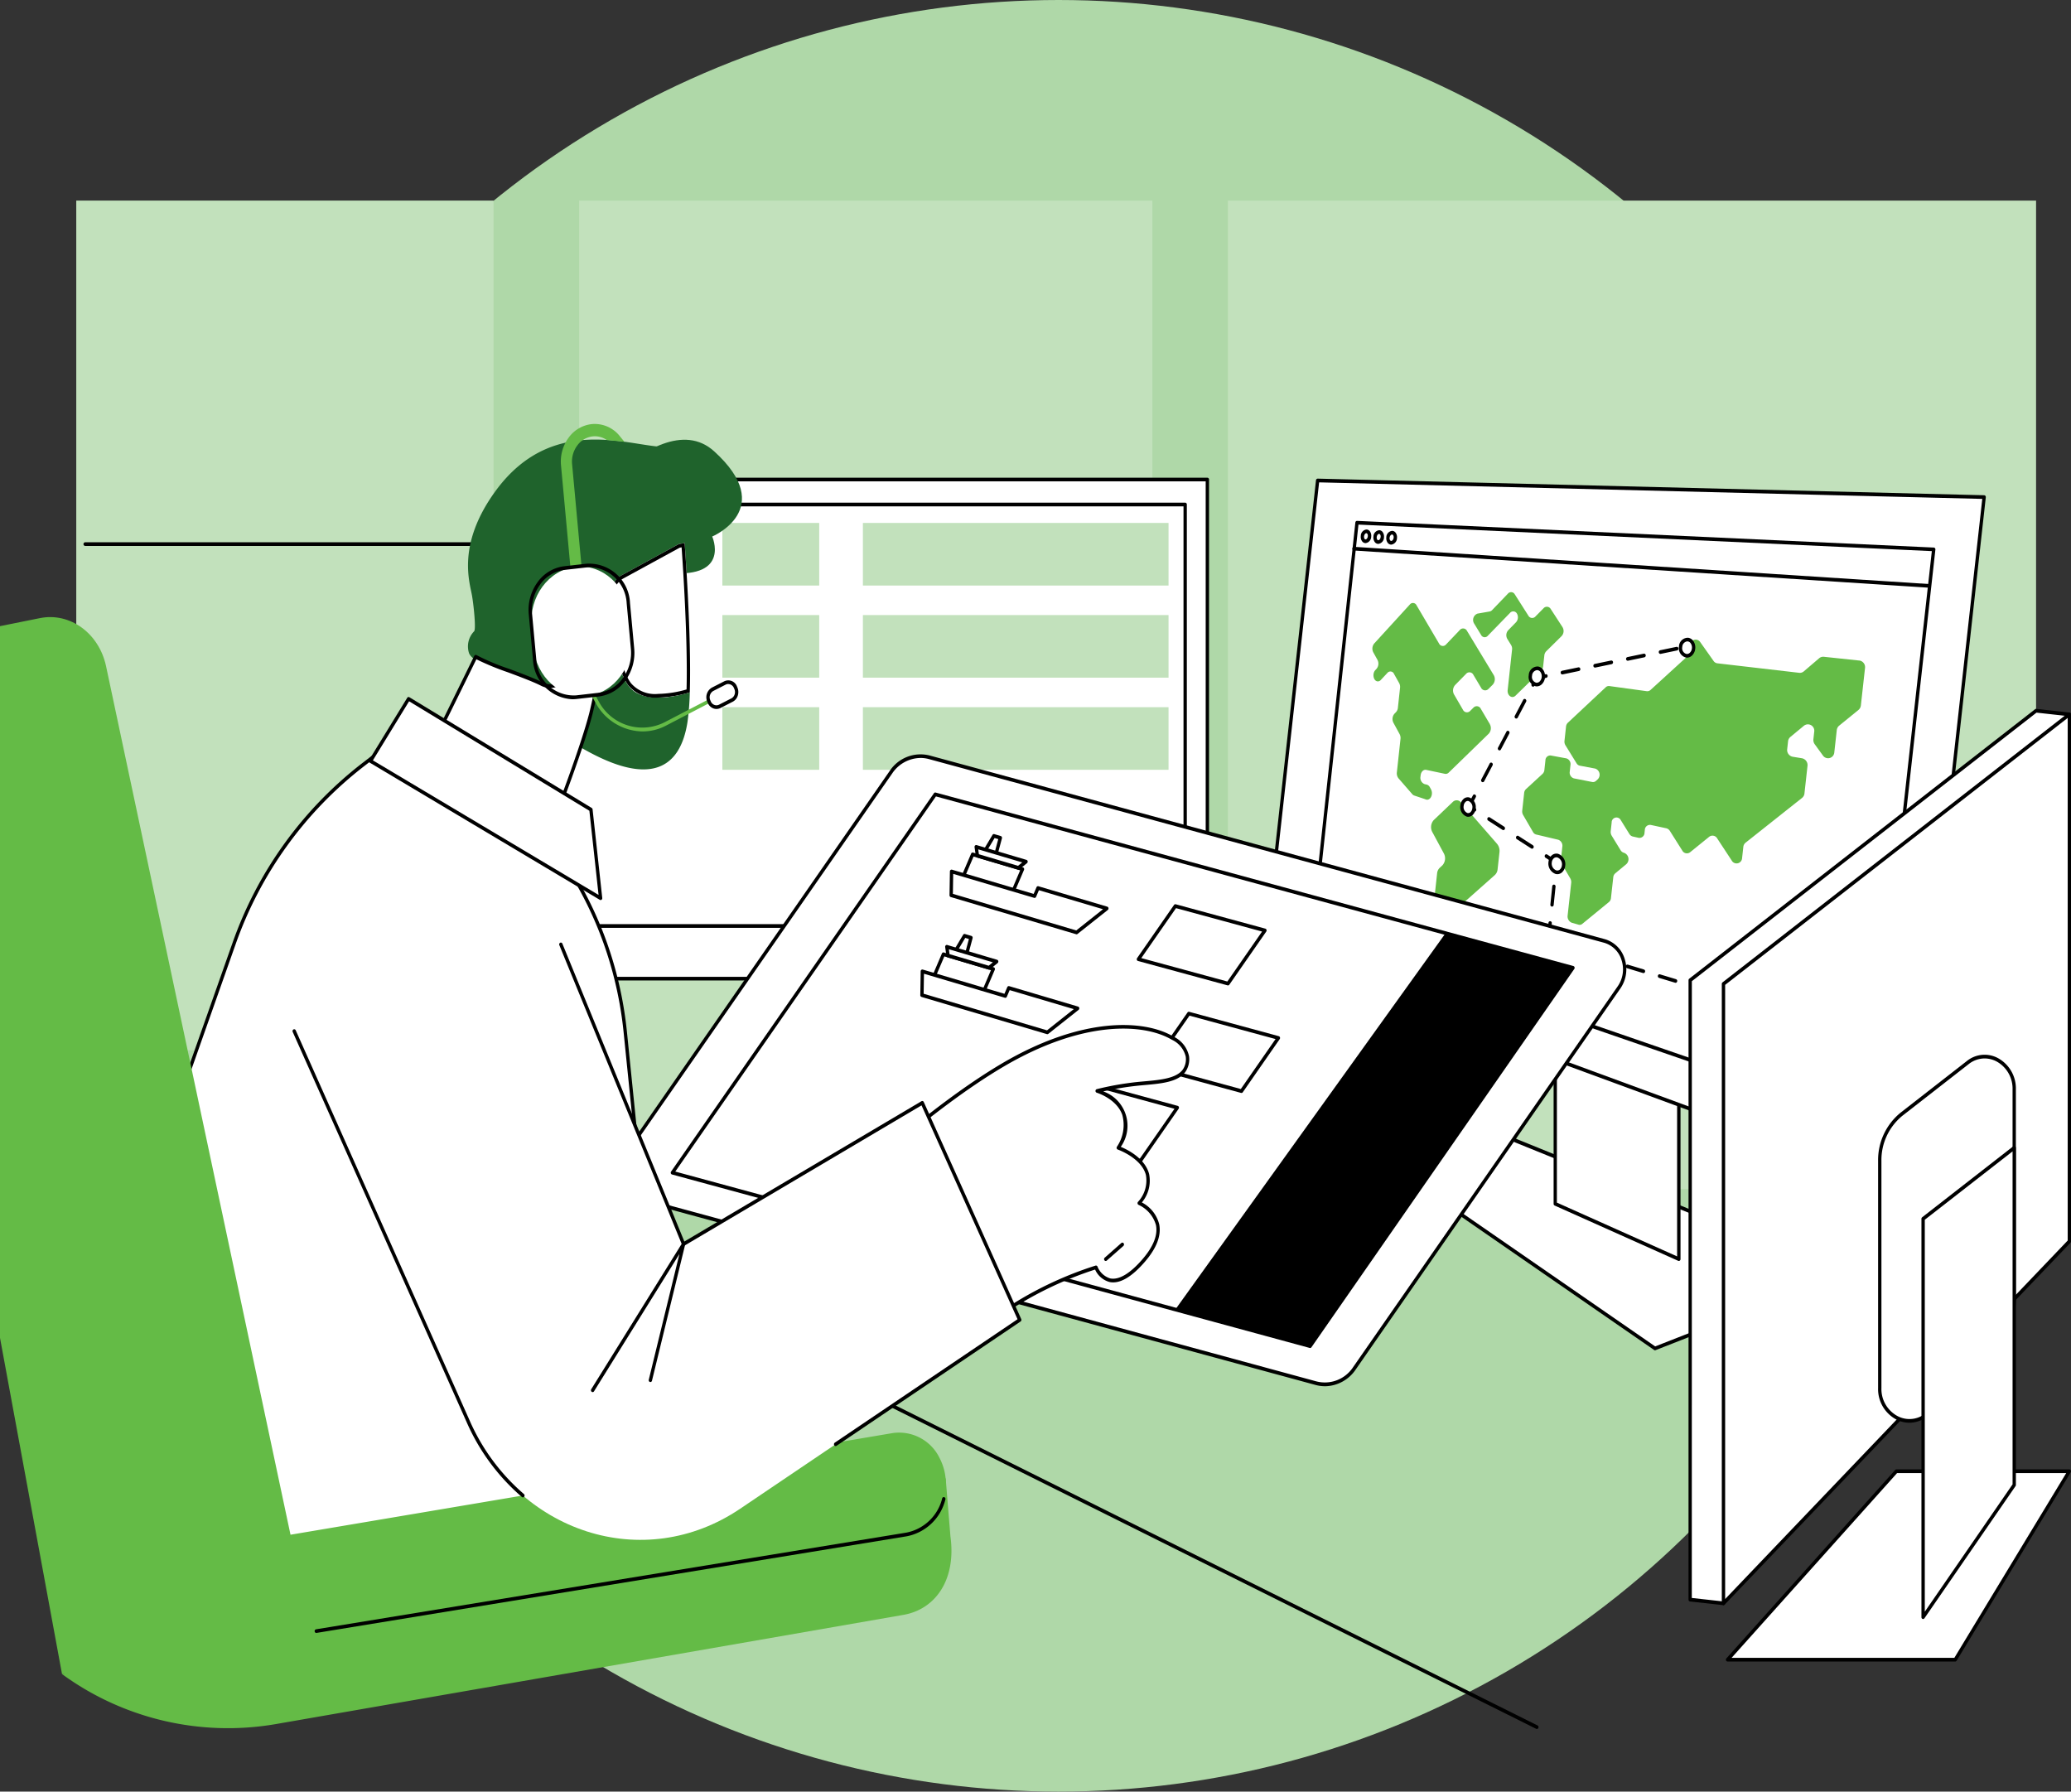 <svg xmlns="http://www.w3.org/2000/svg" xmlns:xlink="http://www.w3.org/1999/xlink" width="268.382" height="232.152" viewBox="0 0 268.382 232.152"><rect x="0" y="0" width="268.382" height="232.152" fill="#333333" stroke="none"/><defs><clipPath id="a"><rect width="268.382" height="198.047" fill="none"/></clipPath></defs><g transform="translate(-4649.809 -1986.035)"><ellipse cx="116.076" cy="116.076" rx="116.076" ry="116.076" transform="translate(4670.924 1986.035)" fill="#afd8a8"/><g transform="translate(4649.809 2012.026)"><rect width="54.076" height="110.099" transform="translate(9.883)" fill="#c2e1bc"/><g clip-path="url(#a)"><path d="M70,56.257H15.313a.24.24,0,0,1,0-.478H70a.24.24,0,0,1,0,.478" transform="translate(-4.277 -11.504)"/><rect width="74.282" height="128.095" transform="translate(75.053)" fill="#c2e1bc"/><rect width="104.732" height="128.095" transform="translate(159.124)" fill="#c2e1bc"/><path d="M225.638,232.291a.2.2,0,0,1-.088-.021L93.576,166.493a.251.251,0,0,1-.108-.316.208.208,0,0,1,.285-.12l131.974,65.777a.25.25,0,0,1,.108.316.217.217,0,0,1-.2.14" transform="translate(-26.477 -34.244)"/><rect width="89.274" height="64.674" transform="translate(67.187 36.147)" fill="#fff"/><path d="M182.937,110.389H93.664a.228.228,0,0,1-.216-.238V45.477a.228.228,0,0,1,.216-.239h89.274a.228.228,0,0,1,.216.239v64.674a.228.228,0,0,1-.216.238m-89.058-.477h88.842v-64.2H93.879Z" transform="translate(-26.476 -9.33)"/><rect width="81.801" height="54.614" transform="translate(71.786 39.382)" fill="#fff"/><path d="M181.882,104.406h-81.8a.228.228,0,0,1-.215-.239V49.553a.228.228,0,0,1,.215-.239h81.8a.228.228,0,0,1,.216.239v54.614a.228.228,0,0,1-.216.239m-81.585-.477h81.37V49.792H100.3Z" transform="translate(-28.295 -10.171)"/><rect width="39.608" height="8.113" transform="translate(111.824 41.77)" fill="#c2e1bc"/><rect width="39.608" height="8.113" transform="translate(111.824 53.707)" fill="#c2e1bc"/><rect width="39.608" height="8.113" transform="translate(111.824 65.645)" fill="#c2e1bc"/><rect width="12.553" height="8.113" transform="translate(93.61 41.77)" fill="#c2e1bc"/><rect width="12.553" height="8.113" transform="translate(93.61 53.707)" fill="#c2e1bc"/><rect width="12.553" height="8.113" transform="translate(93.61 65.645)" fill="#c2e1bc"/><path d="M287.617,180.224,258.16,159.87l9.86-7.2L312.2,170.583Z" transform="translate(-73.144 -31.488)" fill="#fff"/><path d="M287.532,180.4a.2.2,0,0,1-.114-.036l-29.456-20.354a.245.245,0,0,1-.1-.2.247.247,0,0,1,.1-.2l9.86-7.2a.2.2,0,0,1,.193-.025L312.185,170.3a.248.248,0,0,1,0,.449L287.6,180.387a.192.192,0,0,1-.072.014m-29.057-20.6,29.083,20.1,23.916-9.381-43.511-17.64Z" transform="translate(-73.059 -31.426)"/><path d="M297.241,159.627l-16.013-7.163V108.9h16.013Z" transform="translate(-79.68 -22.461)" fill="#fff"/><path d="M297.155,159.8a.208.208,0,0,1-.081-.017l-16.012-7.163a.24.24,0,0,1-.135-.221v-43.56a.228.228,0,0,1,.216-.239h16.013a.228.228,0,0,1,.216.239v50.723a.246.246,0,0,1-.1.2.2.2,0,0,1-.12.04m-15.8-7.562,15.581,6.97v-50.13H281.358Z" transform="translate(-79.594 -22.399)"/><path d="M311.989,137.467l-83.211-30.588,6.8-61.184,86.371,2.152Z" transform="translate(-64.819 -9.424)" fill="#fff"/><path d="M311.9,137.643a.2.2,0,0,1-.068-.013l-83.211-30.588a.24.24,0,0,1-.146-.256l6.8-61.184a.227.227,0,0,1,.219-.21l86.371,2.153a.206.206,0,0,1,.158.082.261.261,0,0,1,.051.186l-9.96,89.62a.243.243,0,0,1-.1.173.2.2,0,0,1-.115.037m-82.976-30.992,82.794,30.435,9.9-89.069-85.938-2.142Z" transform="translate(-64.734 -9.362)"/><path d="M309.609,130.247l-72.186-24.886,5.7-52.775,74.739,3.458Z" transform="translate(-67.268 -10.846)" fill="#fff"/><path d="M309.524,130.424a.2.2,0,0,1-.064-.01l-72.186-24.886a.241.241,0,0,1-.15-.256l5.7-52.775a.225.225,0,0,1,.224-.21l74.738,3.458a.207.207,0,0,1,.156.084.252.252,0,0,1,.049.183l-8.251,74.2a.241.241,0,0,1-.1.171.2.2,0,0,1-.117.038m-71.951-25.293,71.768,24.741,8.191-73.663-74.305-3.437Z" transform="translate(-67.183 -10.784)"/><path d="M319.3,61.821h-.013L244.734,57a.232.232,0,0,1-.2-.252.226.226,0,0,1,.229-.225l74.55,4.825a.231.231,0,0,1,.2.252.226.226,0,0,1-.215.225" transform="translate(-69.282 -11.657)"/><path d="M318.921,74.379l-4.589-.487a.8.8,0,0,0-.606.192l-1.989,1.7a.778.778,0,0,1-.593.186l-10.606-1.231a.7.7,0,0,1-.489-.3l-1.759-2.487a.7.7,0,0,0-1.251.306l-.363,1.365a.841.841,0,0,1-.244.41l-4.549,4.151a.617.617,0,0,1-.5.166l-4.84-.664a.585.585,0,0,0-.48.163l-4.9,4.589a.806.806,0,0,0-.238.5l-.2,1.852a.9.9,0,0,0,.122.564l1.449,2.349a.637.637,0,0,0,.417.3l2,.378a.84.84,0,0,1,.308,1.4l-.224.2a.548.548,0,0,1-.474.136l-2.376-.468a.78.78,0,0,1-.538-.878l.092-.844a.771.771,0,0,0-.535-.871l-2.027-.375a.631.631,0,0,0-.683.633l-.137,1.254a.786.786,0,0,1-.232.492l-2.158,1.986a.774.774,0,0,0-.229.485l-.251,2.3a.924.924,0,0,0,.114.559l1.287,2.215a.644.644,0,0,0,.4.317l2.865.678a.818.818,0,0,1,.532.9l-.183,1.668a.962.962,0,0,0,.122.579l1.087,1.857a.967.967,0,0,1,.123.586l-.462,4.228a.876.876,0,0,0,.54.939l.879.251a.511.511,0,0,0,.472-.1l3.471-2.843a.746.746,0,0,0,.252-.5l.3-2.708a.758.758,0,0,1,.253-.5l1.459-1.214a.878.878,0,0,0-.322-1.452.73.73,0,0,1-.443-.339l-1.148-1.873a.946.946,0,0,1-.13-.592l.123-1.122a.625.625,0,0,1,1.18-.308l1.11,1.788a.725.725,0,0,0,.447.337l.756.169a.657.657,0,0,0,.763-.641l.042-.382a.664.664,0,0,1,.768-.646l2.008.432a.755.755,0,0,1,.467.341L295.989,99a.678.678,0,0,0,1.007.227l2.487-2.015a.7.7,0,0,1,1.037.223l1.869,2.847a.717.717,0,0,0,1.352-.3l.16-1.451a.805.805,0,0,1,.288-.545l7.334-5.815a.835.835,0,0,0,.3-.568l.394-3.565a.9.9,0,0,0-.712-.995l-1.218-.2a.886.886,0,0,1-.7-.983l.112-1.01a.859.859,0,0,1,.3-.569l1.774-1.467a.83.83,0,0,1,1.314.811l-.105.949a.936.936,0,0,0,.171.648l1.058,1.458a.81.81,0,0,0,1.481-.4l.319-2.881a.876.876,0,0,1,.313-.585l2.491-2.026a.893.893,0,0,0,.32-.594l.537-4.846a.87.87,0,0,0-.755-.976" transform="translate(-77.983 -14.779)" fill="#64bb46"/><path d="M322.761,130.721a.7.7,0,0,1-.2-.031l-2.452-.74a.94.94,0,0,1-.623-.99l.237-2.135a.451.451,0,0,0-.3-.462l-3.453-.995a.238.238,0,0,0-.206.029l-.8.582a.647.647,0,0,1-.763-.013.93.93,0,0,1-.386-.86l.358-3.243a.752.752,0,0,1,.285-.523l4.353-3.223a.659.659,0,0,1,.557-.106l1.763.449a.9.9,0,0,1,.64.888l-.037,2.194a.443.443,0,0,0,.074.244l.1.146a.365.365,0,0,0,.4.179.245.245,0,0,0,.178-.229.715.715,0,0,1,.5-.633.776.776,0,0,1,.859.359L326,124.885a.957.957,0,0,1,.157.629l-.324,2.919a.745.745,0,0,1-.309.54l-2.392,1.636a.647.647,0,0,1-.367.112m-6.876-5.84a.671.671,0,0,1,.184.026l3.454.994a.925.925,0,0,1,.624.983l-.236,2.135a.464.464,0,0,0,.309.471l2.451.741a.272.272,0,0,0,.232-.026l2.393-1.637a.26.26,0,0,0,.107-.191l.323-2.919a.442.442,0,0,0-.076-.287l-2.176-3.277a.366.366,0,0,0-.4-.179.248.248,0,0,0-.18.229.712.712,0,0,1-.5.633.77.77,0,0,1-.852-.36l-.1-.147a.954.954,0,0,1-.157-.535l.038-2.194a.431.431,0,0,0-.306-.414l-1.763-.449a.257.257,0,0,0-.22.037l-4.354,3.223a.259.259,0,0,0-.1.184l-.358,3.243a.434.434,0,0,0,.186.4.256.256,0,0,0,.3.018l.8-.582a.624.624,0,0,1,.366-.117" transform="translate(-88.907 -24.335)"/><path d="M267.32,103.542l-4.661-5.352a.706.706,0,0,0-1.067-.082l-2.483,2.365a1.364,1.364,0,0,0-.169,1.556l1.473,2.731a1.362,1.362,0,0,1-.171,1.568l-.36.332a1.138,1.138,0,0,0-.329.715l-.677,6.233a1.529,1.529,0,0,0,.158.858l.593,1.144c.452.87,1.414.666,1.522-.331l.247-2.266a1.112,1.112,0,0,1,.335-.717l5.312-4.716a1.157,1.157,0,0,0,.351-.742l.242-2.217a1.44,1.44,0,0,0-.316-1.079" transform="translate(-73.318 -20.192)" fill="#64bb46"/><path d="M263.38,81.385l-1.168-1.98a.581.581,0,0,0-.951-.156l-.429.427a.572.572,0,0,1-.939-.156l-1.15-1.976a1.065,1.065,0,0,1,.132-1.215l1.433-1.461a.569.569,0,0,1,.94.134l1,1.675a.585.585,0,0,0,.96.144l.543-.541a1.067,1.067,0,0,0,.135-1.245L260.418,69.3a.559.559,0,0,0-.93-.106l-1.782,1.869a.541.541,0,0,1-.905-.113l-2.924-4.97a.511.511,0,0,0-.868-.087L248.4,70.937a1.053,1.053,0,0,0-.124,1.148l.547.984a1.053,1.053,0,0,1-.125,1.152l-.158.17c-.424.457-.257,1.372.264,1.454a.5.5,0,0,0,.443-.175l.864-.923a.5.5,0,0,1,.846.126l.674,1.2a1.04,1.04,0,0,1,.114.614l-.28,2.586a.955.955,0,0,1-.241.555l-.209.217a1.057,1.057,0,0,0-.127,1.169l.8,1.468a1.074,1.074,0,0,1,.115.622l-.47,4.337a1.036,1.036,0,0,0,.216.776l1.779,2.045a.6.6,0,0,0,.263.182l1.356.452.12.048c.588.232,1.046-.659.68-1.326l-.138-.25a.661.661,0,0,0-.421-.348l-.255-.056a.874.874,0,0,1-.538-.983l.017-.153c.051-.467.373-.785.722-.712l2.427.511a.534.534,0,0,0,.487-.155l5.189-5.044a1.066,1.066,0,0,0,.135-1.245" transform="translate(-70.312 -13.548)" fill="#64bb46"/><path d="M277.957,68.451,276.43,66.1a.573.573,0,0,0-.93-.087l-1.046,1.059a.56.56,0,0,1-.912-.092l-1.772-2.782a.541.541,0,0,0-.888-.079l-2.041,2.125a.6.6,0,0,1-.326.183l-1.572.275a.878.878,0,0,0-.44,1.283l.91,1.493a.521.521,0,0,0,.86.1l2.886-2.97a.544.544,0,0,1,.892.089.965.965,0,0,1-.123,1.133l-1,1.022a.963.963,0,0,0-.123,1.127l.494.8a.937.937,0,0,1,.123.588l-.57,5.24c-.078.711.563,1.173,1.017.729l3.327-3.258a.911.911,0,0,0,.255-.552l.153-1.4a.924.924,0,0,1,.255-.554l1.974-1.947a.967.967,0,0,0,.128-1.165" transform="translate(-75.473 -13.183)" fill="#64bb46"/><path d="M247.278,54.667c-.039.356-.277.633-.53.618s-.428-.315-.39-.669.275-.632.529-.618.43.313.391.669" transform="translate(-69.798 -11.137)" fill="#fff"/><path d="M246.683,55.462h-.032a.573.573,0,0,1-.422-.239.981.981,0,0,1-.17-.7.832.832,0,0,1,.753-.829.572.572,0,0,1,.424.237.982.982,0,0,1,.171.7.841.841,0,0,1-.725.829m.1-1.288c-.121,0-.271.164-.3.408a.482.482,0,0,0,.072.333.154.154,0,0,0,.115.069c.119.006.278-.158.3-.408a.477.477,0,0,0-.072-.333.154.154,0,0,0-.115-.069h-.007m.409.431h0Z" transform="translate(-69.713 -11.075)"/><path d="M249.583,54.781c-.039.36-.281.639-.54.623s-.435-.318-.4-.675.28-.637.537-.623.439.316.4.675" transform="translate(-70.447 -11.159)" fill="#fff"/><path d="M248.979,55.582l-.032,0a.576.576,0,0,1-.428-.241.992.992,0,0,1-.171-.7.835.835,0,0,1,.761-.834.582.582,0,0,1,.431.241,1,1,0,0,1,.173.7.849.849,0,0,1-.734.834m.1-1.3c-.124,0-.28.167-.306.414a.481.481,0,0,0,.073.336.165.165,0,0,0,.121.073c.13.008.287-.16.314-.414a.479.479,0,0,0-.073-.337.164.164,0,0,0-.122-.072h-.007" transform="translate(-70.362 -11.097)"/><path d="M251.93,54.9c-.039.363-.285.645-.549.629s-.444-.321-.4-.682.283-.642.546-.629.447.319.407.682" transform="translate(-71.107 -11.182)" fill="#fff"/><path d="M251.317,55.7h-.033a.589.589,0,0,1-.435-.245.993.993,0,0,1-.172-.7.843.843,0,0,1,.77-.839.589.589,0,0,1,.437.244.991.991,0,0,1,.173.7.853.853,0,0,1-.741.84m.1-1.311c-.129,0-.287.168-.315.419a.491.491,0,0,0,.074.339.17.17,0,0,0,.128.075c.126.007.3-.162.323-.418a.489.489,0,0,0-.075-.34.171.171,0,0,0-.128-.075h-.008" transform="translate(-71.022 -11.12)"/><path d="M322.261,132.479a.966.966,0,0,1-1.271.879A1.506,1.506,0,0,1,320,131.8a.966.966,0,0,1,1.26-.883,1.5,1.5,0,0,1,1,1.565" transform="translate(-90.663 -26.991)" fill="#64bb46"/><path d="M304.8,120.157a.2.2,0,0,1-.057-.008l-2.08-.629a.243.243,0,0,1-.151-.293.214.214,0,0,1,.265-.167l2.079.628a.242.242,0,0,1,.151.294.22.22,0,0,1-.208.175m-4.159-1.256a.205.205,0,0,1-.057-.009l-2.08-.628a.244.244,0,0,1-.151-.294.215.215,0,0,1,.265-.167l2.08.629a.243.243,0,0,1,.151.293.221.221,0,0,1-.208.176m-4.16-1.257a.209.209,0,0,1-.057-.009l-2.079-.628a.244.244,0,0,1-.152-.294.215.215,0,0,1,.265-.167l2.08.629a.243.243,0,0,1,.151.293.221.221,0,0,1-.208.176m-4.16-1.257a.182.182,0,0,1-.057-.009l-2.079-.628a.242.242,0,0,1-.151-.293.213.213,0,0,1,.264-.167l2.08.628a.243.243,0,0,1,.151.293.221.221,0,0,1-.208.176m-4.16-1.257a.2.2,0,0,1-.057-.008l-2.08-.629a.241.241,0,0,1-.151-.293.214.214,0,0,1,.264-.167l2.08.628a.243.243,0,0,1,.151.294.22.22,0,0,1-.208.175m-4.16-1.257a.2.2,0,0,1-.057-.008l-2.08-.629a.242.242,0,0,1-.151-.293.214.214,0,0,1,.264-.167l2.08.628a.243.243,0,0,1,.151.294.219.219,0,0,1-.208.175m-4.16-1.256a.2.2,0,0,1-.057-.009l-2.08-.628a.243.243,0,0,1-.151-.294.215.215,0,0,1,.264-.167l2.08.629a.241.241,0,0,1,.151.293.22.22,0,0,1-.208.176m-4.016-1.364-.024,0a.235.235,0,0,1-.19-.264l.244-2.373a.221.221,0,0,1,.239-.21.233.233,0,0,1,.19.264l-.244,2.373a.225.225,0,0,1-.214.212m.487-4.744-.024,0a.235.235,0,0,1-.19-.264l.244-2.373a.223.223,0,0,1,.239-.21.235.235,0,0,1,.19.264l-.244,2.373a.225.225,0,0,1-.214.212m.488-4.745h-.024a.235.235,0,0,1-.19-.264l.057-.564-1.176-.76a.254.254,0,0,1-.078-.327.2.2,0,0,1,.3-.086l1.3.839a.246.246,0,0,1,.105.233l-.074.719a.224.224,0,0,1-.214.211m-3.087-2.76a.2.2,0,0,1-.108-.033l-1.863-1.2a.253.253,0,0,1-.077-.326.2.2,0,0,1,.3-.086l1.862,1.2a.254.254,0,0,1,.077.327.212.212,0,0,1-.186.118M270,96.6a.206.206,0,0,1-.109-.033l-1.862-1.2a.254.254,0,0,1-.077-.327.2.2,0,0,1,.295-.086l1.862,1.2a.253.253,0,0,1,.078.326A.213.213,0,0,1,270,96.6m-3.725-2.407a.2.2,0,0,1-.108-.033l-.705-.456a.236.236,0,0,1-.1-.145.263.263,0,0,1,.022-.181l.675-1.281a.2.2,0,0,1,.295-.087.254.254,0,0,1,.078.327l-.567,1.075.519.336a.253.253,0,0,1,.078.326.213.213,0,0,1-.187.118m1.056-3.8a.2.2,0,0,1-.108-.033.253.253,0,0,1-.077-.326l1.086-2.062a.2.2,0,0,1,.295-.087.253.253,0,0,1,.077.327l-1.086,2.062a.213.213,0,0,1-.187.118M269.5,86.27a.2.2,0,0,1-.108-.033.252.252,0,0,1-.077-.326L270.4,83.85a.2.2,0,0,1,.295-.086.253.253,0,0,1,.077.326l-1.086,2.062a.211.211,0,0,1-.186.118m2.173-4.124a.2.2,0,0,1-.108-.033.252.252,0,0,1-.077-.326l1.086-2.062a.2.2,0,0,1,.3-.086.253.253,0,0,1,.077.326l-1.086,2.062a.211.211,0,0,1-.186.118m2.173-4.124a.2.2,0,0,1-.108-.033.253.253,0,0,1-.078-.326l.473-.9a.219.219,0,0,1,.146-.114l1.2-.249a.218.218,0,0,1,.252.19.238.238,0,0,1-.172.279l-1.1.229-.423.8a.212.212,0,0,1-.186.118m3.788-1.588a.222.222,0,0,1-.211-.194.238.238,0,0,1,.172-.279l2.118-.442a.218.218,0,0,1,.252.191.238.238,0,0,1-.172.279l-2.118.442a.229.229,0,0,1-.04,0m4.237-.883a.222.222,0,0,1-.211-.194.238.238,0,0,1,.172-.279l2.118-.442a.218.218,0,0,1,.252.191.238.238,0,0,1-.172.279l-2.118.442a.228.228,0,0,1-.04,0m4.237-.883a.223.223,0,0,1-.211-.194.238.238,0,0,1,.172-.279l2.118-.442a.218.218,0,0,1,.252.19.238.238,0,0,1-.172.279l-2.118.442a.23.23,0,0,1-.04,0m4.237-.883a.223.223,0,0,1-.211-.194.237.237,0,0,1,.172-.279l2.118-.442a.218.218,0,0,1,.252.19.238.238,0,0,1-.172.279l-2.118.442a.235.235,0,0,1-.04,0" transform="translate(-75.182 -15.028)"/><path d="M278.406,77.519a.934.934,0,0,1-.956.931,1,1,0,0,1-.721-1.161.937.937,0,0,1,.95-.933,1,1,0,0,1,.727,1.163" transform="translate(-78.403 -15.747)" fill="#fff"/><path d="M277.461,78.634a.939.939,0,0,1-.124-.009,1.237,1.237,0,0,1-.907-1.427,1.158,1.158,0,0,1,1.189-1.141.99.99,0,0,1,.674.429,1.47,1.47,0,0,1,.242,1,1.4,1.4,0,0,1-.451.906.952.952,0,0,1-.623.243m.042-2.107a.742.742,0,0,0-.646.728.769.769,0,0,0,.535.9.536.536,0,0,0,.427-.137.908.908,0,0,0,.287-.587.954.954,0,0,0-.153-.648.528.528,0,0,0-.45-.253" transform="translate(-78.317 -15.685)"/><path d="M305.569,72.825a.934.934,0,0,1-.956.931,1,1,0,0,1-.721-1.161.937.937,0,0,1,.95-.933,1,1,0,0,1,.727,1.163" transform="translate(-86.099 -14.779)" fill="#fff"/><path d="M304.624,73.941a.94.94,0,0,1-.124-.009,1.237,1.237,0,0,1-.907-1.427,1.158,1.158,0,0,1,1.189-1.141.99.99,0,0,1,.674.429,1.47,1.47,0,0,1,.242,1,1.4,1.4,0,0,1-.451.906.952.952,0,0,1-.623.243m.042-2.107a.742.742,0,0,0-.646.728.769.769,0,0,0,.535.9.536.536,0,0,0,.427-.137.908.908,0,0,0,.287-.587.954.954,0,0,0-.153-.648.528.528,0,0,0-.45-.253" transform="translate(-86.013 -14.717)"/><path d="M265.913,98.911c-.061.56-.459.932-.887.832a1.066,1.066,0,0,1-.662-1.187c.061-.556.454-.93.882-.833a1.063,1.063,0,0,1,.668,1.188" transform="translate(-74.899 -20.152)" fill="#fff"/><path d="M265.081,99.936a.816.816,0,0,1-.185-.021,1.308,1.308,0,0,1-.831-1.449,1.284,1.284,0,0,1,.439-.868.82.82,0,0,1,.7-.171,1.3,1.3,0,0,1,.839,1.451,1.282,1.282,0,0,1-.443.871.835.835,0,0,1-.519.187m-.055-2.051a.433.433,0,0,0-.269.1.79.79,0,0,0-.264.538.829.829,0,0,0,.492.925.422.422,0,0,0,.363-.087.791.791,0,0,0,.265-.54.834.834,0,0,0-.5-.926.414.414,0,0,0-.091-.01m.8.964h0Z" transform="translate(-74.814 -20.09)"/><path d="M282.036,108.215c-.065.594-.509.975-.99.851a1.18,1.18,0,0,1-.749-1.288c.065-.589.5-.972.983-.853a1.177,1.177,0,0,1,.756,1.291" transform="translate(-79.414 -22.048)" fill="#fff"/><path d="M281.143,109.266a.924.924,0,0,1-.231-.029,1.426,1.426,0,0,1-.914-1.55,1.292,1.292,0,0,1,.457-.883.9.9,0,0,1,.787-.174,1.421,1.421,0,0,1,.923,1.553,1.293,1.293,0,0,1-.46.887.907.907,0,0,1-.562.2m-.12-2.186a.509.509,0,0,0-.318.113.8.8,0,0,0-.278.552.939.939,0,0,0,.583,1.027.51.51,0,0,0,.447-.094.805.805,0,0,0,.28-.553.937.937,0,0,0-.589-1.03.521.521,0,0,0-.125-.015" transform="translate(-79.329 -21.986)"/><path d="M312.384,231.849h29.5l14.788-24.421H334.263Z" transform="translate(-88.507 -42.781)" fill="#fff"/><path d="M341.8,232.026H312.3a.217.217,0,0,1-.2-.148.259.259,0,0,1,.046-.26L334.025,207.2a.2.2,0,0,1,.153-.071h22.411a.215.215,0,0,1,.191.126.261.261,0,0,1-.011.245l-14.789,24.421a.209.209,0,0,1-.178.106m-28.984-.478h28.869l14.5-23.944H334.267Z" transform="translate(-88.422 -42.719)"/><path d="M305.625,198.461l4.312.478L354.759,83.754l-4.311-.478L305.625,118.2Z" transform="translate(-86.592 -17.175)" fill="#fff"/><path d="M309.851,199.116l-.022,0-4.311-.477a.232.232,0,0,1-.194-.238V118.14a.247.247,0,0,1,.092-.2L350.238,83.02a.205.205,0,0,1,.146-.043l4.312.478a.214.214,0,0,1,.164.117.259.259,0,0,1,.012.215L310.049,198.971a.216.216,0,0,1-.2.144m-4.1-.933,3.96.439L354.359,83.9l-3.938-.437-44.665,34.8Z" transform="translate(-86.507 -17.113)"/><path d="M311.641,199.063l44.822-46.9V83.878L311.641,118.8Z" transform="translate(-88.296 -17.299)" fill="#fff"/><path d="M311.556,199.239a.194.194,0,0,1-.085-.02.241.241,0,0,1-.13-.219V118.741a.247.247,0,0,1,.092-.2l44.822-34.925a.2.2,0,0,1,.224-.017.241.241,0,0,1,.116.212V152.1a.252.252,0,0,1-.067.174l-44.822,46.9a.2.2,0,0,1-.148.065m.216-80.374v79.581l44.391-46.454V84.275Z" transform="translate(-88.211 -17.237)"/><path d="M346.364,185.781l8.912-9.326a7.649,7.649,0,0,0,2.053-5.277V144c0-3.435-3.5-5.445-6.032-3.469l-8.561,6.67a7.653,7.653,0,0,0-2.831,6.04V182.7c0,3.721,4.017,5.638,6.459,3.083" transform="translate(-96.304 -28.822)" fill="#fff"/><path d="M343.668,187.125a3.748,3.748,0,0,1-1.62-.376,4.455,4.455,0,0,1-2.445-4.114V153.174a7.906,7.906,0,0,1,2.923-6.236l8.56-6.67a3.659,3.659,0,0,1,4.191-.312,4.487,4.487,0,0,1,2.181,3.976v27.183a7.93,7.93,0,0,1-2.121,5.45l-8.912,9.327a3.8,3.8,0,0,1-2.758,1.233m9.737-47.206a3.354,3.354,0,0,0-2.07.74l-8.56,6.67a7.411,7.411,0,0,0-2.74,5.845v29.461a3.98,3.98,0,0,0,2.184,3.676,3.309,3.309,0,0,0,3.912-.767l8.912-9.326a7.428,7.428,0,0,0,1.985-5.1V143.932a4.009,4.009,0,0,0-1.948-3.552,3.342,3.342,0,0,0-1.674-.461" transform="translate(-96.219 -28.759)"/><path d="M347.742,163.835v51.621l11.807-17.131V154.635Z" transform="translate(-98.525 -31.893)" fill="#fff"/><path d="M347.656,215.633a.209.209,0,0,1-.069-.012.239.239,0,0,1-.147-.226V163.773a.247.247,0,0,1,.092-.2l11.807-9.2a.2.2,0,0,1,.224-.017.245.245,0,0,1,.116.212v43.691a.254.254,0,0,1-.044.144l-11.807,17.131a.209.209,0,0,1-.171.094m.216-51.735v50.791l11.376-16.505V155.033Z" transform="translate(-98.439 -31.831)"/><path d="M114.842,148.143l87.5,23.8a4.581,4.581,0,0,0,4.976-1.931l34.309-49.379a3.927,3.927,0,0,0-1.894-5.988l-87.5-23.8a4.58,4.58,0,0,0-4.976,1.93l-34.31,49.379a3.927,3.927,0,0,0,1.895,5.988" transform="translate(-31.799 -18.704)" fill="#fff"/><path d="M203.412,172.275a4.559,4.559,0,0,1-1.2-.161l-87.5-23.8a3.786,3.786,0,0,1-2.564-2.579,4.365,4.365,0,0,1,.55-3.787L147,92.568a4.789,4.789,0,0,1,5.2-2.018l87.5,23.8a3.789,3.789,0,0,1,2.564,2.579,4.364,4.364,0,0,1-.55,3.787L207.408,170.1a4.887,4.887,0,0,1-4,2.179M151,90.867a4.472,4.472,0,0,0-3.655,1.992l-34.309,49.379a3.849,3.849,0,0,0-.485,3.338,3.34,3.34,0,0,0,2.26,2.273l87.5,23.8a4.378,4.378,0,0,0,4.754-1.845l34.31-49.379a3.848,3.848,0,0,0,.484-3.339,3.337,3.337,0,0,0-2.26-2.273l-87.5-23.8a4.18,4.18,0,0,0-1.1-.148" transform="translate(-31.715 -18.642)"/><path d="M121.587,145.954l82.641,22.478,34.063-49.025L155.651,96.93Z" transform="translate(-34.449 -19.991)" fill="#fff"/><path d="M204.143,168.61a.191.191,0,0,1-.052-.006l-82.64-22.479a.225.225,0,0,1-.153-.152.261.261,0,0,1,.033-.225l34.063-49.025a.206.206,0,0,1,.223-.087l82.64,22.478a.224.224,0,0,1,.152.153.259.259,0,0,1-.032.225l-34.064,49.025a.208.208,0,0,1-.171.093m-82.268-22.862L204.058,168.1l33.777-48.612L155.651,97.137Z" transform="translate(-34.364 -19.929)"/><path d="M205.854,122.053l11.609,3.158,4.785-6.887-11.609-3.158Z" transform="translate(-58.324 -23.752)" fill="#fff"/><path d="M217.377,125.388a.228.228,0,0,1-.051-.006l-11.609-3.158a.225.225,0,0,1-.153-.152.261.261,0,0,1,.033-.225l4.785-6.887a.206.206,0,0,1,.222-.087l11.609,3.158a.225.225,0,0,1,.153.152.261.261,0,0,1-.033.225l-4.785,6.887a.209.209,0,0,1-.171.093m-11.237-3.541,11.152,3.034,4.5-6.474-11.152-3.033Z" transform="translate(-58.239 -23.69)"/><path d="M208.288,139.611l11.609,3.158,4.785-6.887-11.609-3.158Z" transform="translate(-59.014 -27.374)" fill="#fff"/><path d="M219.813,142.945a.23.23,0,0,1-.052-.006l-11.609-3.158a.225.225,0,0,1-.153-.152.261.261,0,0,1,.033-.225l4.785-6.887a.206.206,0,0,1,.222-.087l11.609,3.158a.225.225,0,0,1,.153.152.261.261,0,0,1-.033.225l-4.785,6.887a.209.209,0,0,1-.171.093M208.576,139.4l11.152,3.034,4.5-6.474-11.152-3.033Z" transform="translate(-58.929 -27.312)"/><path d="M190.008,150.986l11.609,3.158,4.785-6.887L194.793,144.1Z" transform="translate(-53.834 -29.72)" fill="#fff"/><path d="M201.532,154.32a.228.228,0,0,1-.051-.006l-11.609-3.158a.225.225,0,0,1-.153-.152.261.261,0,0,1,.033-.225l4.785-6.887a.206.206,0,0,1,.222-.087l11.609,3.158a.225.225,0,0,1,.153.152.261.261,0,0,1-.033.225l-4.785,6.887a.21.21,0,0,1-.171.093M190.3,150.779l11.152,3.034,4.5-6.474-11.152-3.033Z" transform="translate(-53.749 -29.658)"/><path d="M174.713,120.275l-.839-.248-1.346,2.249,1.526.452Z" transform="translate(-48.882 -24.755)" fill="#fff"/><path d="M173.969,122.9a.17.17,0,0,1-.056-.008l-1.526-.452a.226.226,0,0,1-.145-.146.261.261,0,0,1,.022-.217l1.346-2.248a.2.2,0,0,1,.235-.1l.839.248a.219.219,0,0,1,.132.114.26.26,0,0,1,.019.184l-.659,2.453a.22.22,0,0,1-.206.171m-1.18-.836,1.033.306.536-1.995-.475-.14Z" transform="translate(-48.797 -24.693)"/><path d="M174.9,128.571l-6.459-1.916,1.545-3.624,6.46,1.916Z" transform="translate(-47.723 -25.375)" fill="#fff"/><path d="M174.812,128.747a.2.2,0,0,1-.056-.009l-6.46-1.915a.223.223,0,0,1-.14-.13.264.264,0,0,1,0-.2l1.546-3.624a.21.21,0,0,1,.251-.129l6.459,1.916a.222.222,0,0,1,.14.13.261.261,0,0,1,0,.2l-1.545,3.623a.216.216,0,0,1-.195.137m-6.155-2.311,6.037,1.79,1.358-3.185-6.036-1.79Z" transform="translate(-47.638 -25.312)"/><path d="M176.674,124.534l-5.306-1.573-.161-1.146,6.459,1.916Z" transform="translate(-48.508 -25.124)" fill="#fff"/><path d="M176.589,124.71a.194.194,0,0,1-.056-.008l-5.306-1.574a.23.23,0,0,1-.157-.194l-.161-1.145a.254.254,0,0,1,.07-.215.2.2,0,0,1,.2-.052l6.459,1.915a.231.231,0,0,1,.156.187.254.254,0,0,1-.085.237l-.993.8a.2.2,0,0,1-.128.046m-5.114-2,5.07,1.5.546-.441-5.7-1.692Z" transform="translate(-48.423 -25.062)"/><path d="M186.884,130.621l-8.922-2.646-.444,1.042-10.755-3.189-.051,3.083,16.25,4.82Z" transform="translate(-47.234 -25.951)" fill="#fff"/><path d="M182.877,133.907a.194.194,0,0,1-.056-.008l-16.25-4.82a.237.237,0,0,1-.16-.235l.051-3.083a.248.248,0,0,1,.085-.187.2.2,0,0,1,.186-.04l10.582,3.138.368-.861a.209.209,0,0,1,.25-.129l8.923,2.646a.231.231,0,0,1,.156.188.252.252,0,0,1-.087.237L183,133.862a.2.2,0,0,1-.125.044m-16.031-5.24,15.989,4.742,3.468-2.75-8.308-2.463-.367.861a.21.21,0,0,1-.251.129l-10.489-3.111Z" transform="translate(-47.149 -25.889)"/><path d="M180.021,103.964l-.839-.248-1.346,2.249,1.526.452Z" transform="translate(-50.386 -21.391)" fill="#fff"/><path d="M179.277,106.593a.193.193,0,0,1-.056-.007l-1.526-.452a.229.229,0,0,1-.145-.146.26.26,0,0,1,.022-.217l1.346-2.249a.206.206,0,0,1,.235-.1l.839.249a.223.223,0,0,1,.132.115.258.258,0,0,1,.019.184l-.659,2.452a.219.219,0,0,1-.206.171m-1.18-.835,1.033.306.536-1.995-.475-.14Z" transform="translate(-50.301 -21.329)"/><path d="M180.18,112.266l-6.459-1.915,1.545-3.624,6.46,1.916Z" transform="translate(-49.22 -22.012)" fill="#fff"/><path d="M180.095,112.443a.172.172,0,0,1-.056-.01l-6.46-1.915a.228.228,0,0,1-.14-.13.266.266,0,0,1,0-.2l1.546-3.623a.209.209,0,0,1,.251-.129l6.459,1.916a.218.218,0,0,1,.14.13.259.259,0,0,1,0,.2l-1.545,3.623a.217.217,0,0,1-.195.138m-6.155-2.312,6.037,1.791,1.358-3.185-6.036-1.789Z" transform="translate(-49.134 -21.95)"/><path d="M181.983,108.223l-5.306-1.573-.161-1.146,6.459,1.916Z" transform="translate(-50.012 -21.76)" fill="#fff"/><path d="M181.9,108.4a.2.2,0,0,1-.056-.008l-5.306-1.573a.232.232,0,0,1-.157-.194l-.161-1.145a.252.252,0,0,1,.069-.214.2.2,0,0,1,.2-.053l6.459,1.915a.231.231,0,0,1,.156.187.254.254,0,0,1-.085.237l-.993.8a.2.2,0,0,1-.128.046m-5.114-2,5.07,1.5.546-.441-5.705-1.692Z" transform="translate(-49.927 -21.698)"/><path d="M192.166,114.316l-8.922-2.646-.444,1.042-10.755-3.189-.051,3.083,16.25,4.82Z" transform="translate(-48.731 -22.589)" fill="#fff"/><path d="M188.159,117.6a.194.194,0,0,1-.056-.008l-16.25-4.82a.237.237,0,0,1-.16-.235l.051-3.083a.248.248,0,0,1,.085-.187.2.2,0,0,1,.186-.04l10.582,3.138.368-.862a.209.209,0,0,1,.25-.129l8.923,2.646a.231.231,0,0,1,.156.188.252.252,0,0,1-.087.237l-3.922,3.109a.2.2,0,0,1-.125.044m-16.031-5.24,15.989,4.742,3.468-2.75-8.308-2.464-.367.862a.21.21,0,0,1-.251.129L172.17,109.77Z" transform="translate(-48.645 -22.526)"/><path d="M247.549,119.592l-35.022,48.764,17.467,4.751,34.063-49.025Z" transform="translate(-60.215 -24.665)"/><path d="M98.746,53.417s14.036-19.894,21.777-12.876c8.258,7.486-.252,11.042-.252,11.042s2.406,5.354-5.478,4.729c-1.684-.133-8.288,3.206-9.918,2.96-5.979-.9-6.129-5.856-6.129-5.856" transform="translate(-27.977 -8.052)" fill="#1f632c"/><path d="M115.664,79.06a33.83,33.83,0,0,0,.289-3.774c-2.565.753-6.33,1.353-7.969-.9C105.382,70.8,105.7,60.9,105.7,60.9l8.819-4.814-15.5,2.765S87.211,72.6,98.949,80.6s15.8,4.548,16.716-1.538" transform="translate(-26.562 -11.566)" fill="#1f632c"/><path d="M112.706,74.346c1.638,2.256,5.4,1.657,7.969.9.237-7.461-.669-19.342-.669-19.342l-.765.137L111.815,60.1a2.821,2.821,0,0,0-1.4,2.532c.042,3.016.376,9.078,2.291,11.715" transform="translate(-31.283 -11.531)" fill="#fff"/><path d="M119.613,56.462c.165,2.315.812,11.941.641,18.416a14.04,14.04,0,0,1-3.682.575,4.1,4.1,0,0,1-3.53-1.4c-1.873-2.579-2.159-8.848-2.2-11.423a2.349,2.349,0,0,1,1.16-2.1l7.367-4.022Zm.392-.553-.765.137L111.815,60.1a2.821,2.821,0,0,0-1.4,2.533c.042,3.016.376,9.077,2.291,11.715a4.528,4.528,0,0,0,3.866,1.583,15.159,15.159,0,0,0,4.1-.679c.237-7.461-.669-19.342-.669-19.342" transform="translate(-31.283 -11.531)"/><path d="M85.413,63.865a2.8,2.8,0,0,0-.67,2.777c.4,1.32,4.489,2.569,5.566,3.244a15.59,15.59,0,0,0,4.454,1.9,5.033,5.033,0,0,0,3.472-.051,6.058,6.058,0,0,0,2.49-3.409A32.45,32.45,0,0,0,102.848,59a6.04,6.04,0,0,0-.718-4.031c-.933-1.261,10.387-15.423,8.945-15.094-3.8.866-15-5.136-22.972,5.93-4.98,6.914-3.233,11.761-2.95,13.474.245,1.48.52,4.362.26,4.586" transform="translate(-23.977 -8.047)" fill="#1f632c"/><path d="M94.158,93.53s3.443-8.882,4.593-13.4c1.053-4.349,1.559-8.157,1.045-10.4-.624-2.721-3.439-4.474-5.278-2.469s-2.021,4.925,1.868,6.719l-.808,1.355a2.408,2.408,0,0,1-3.179,1.01c-2.3-1.163-7.215-2.653-8.58-3.546L78.252,84.142Z" transform="translate(-22.171 -13.695)" fill="#fff"/><path d="M94.074,93.706a.2.2,0,0,1-.1-.028L78.066,84.29a.234.234,0,0,1-.1-.142.259.259,0,0,1,.017-.183l5.566-11.336a.223.223,0,0,1,.133-.117.2.2,0,0,1,.167.025A28.964,28.964,0,0,0,88.036,74.3c1.61.6,3.274,1.221,4.367,1.774a2.195,2.195,0,0,0,2.91-.925l.667-1.117c-2.152-1.064-2.807-2.4-2.972-3.342a4.325,4.325,0,0,1,1.274-3.654,2.6,2.6,0,0,1,2.8-.807,4.594,4.594,0,0,1,2.842,3.389c.484,2.112.132,5.651-1.046,10.518-1.142,4.48-4.569,13.339-4.6,13.428a.221.221,0,0,1-.127.131.185.185,0,0,1-.071.014M78.461,83.982l15.507,9.153c.555-1.448,3.463-9.092,4.491-13.127,1.142-4.717,1.5-8.271,1.044-10.274a4.125,4.125,0,0,0-2.54-3.046,2.213,2.213,0,0,0-2.378.688A3.84,3.84,0,0,0,93.431,70.6c.217,1.241,1.238,2.315,2.954,3.105a.235.235,0,0,1,.123.151.263.263,0,0,1-.027.2l-.808,1.355a2.6,2.6,0,0,1-3.449,1.1c-1.072-.543-2.726-1.16-4.326-1.756a34.784,34.784,0,0,1-4.078-1.684Z" transform="translate(-22.086 -13.633)"/><path d="M105.643,74.735a.224.224,0,0,1-.214-.209,3.087,3.087,0,0,0-1.465-2.305.251.251,0,0,1-.1-.321.205.205,0,0,1,.29-.1,3.529,3.529,0,0,1,1.7,2.671.235.235,0,0,1-.187.267l-.027,0" transform="translate(-29.422 -14.802)"/><path d="M107.35,38.538a2.712,2.712,0,0,0-1.833-.46,2.874,2.874,0,0,0-1.992,1.2,3.5,3.5,0,0,0-.653,2.4L104.5,59.318l-1.436.163L101.435,41.84a5.211,5.211,0,0,1,.97-3.575,4.274,4.274,0,0,1,2.966-1.777,4.15,4.15,0,0,1,3.543,1.387l.735.9-2.3-.233" transform="translate(-28.733 -7.52)" fill="#64bb46"/><path d="M113.188,84.937A7.039,7.039,0,0,1,107.1,81.2l-1.428-2.535a.254.254,0,0,1,.069-.329.2.2,0,0,1,.3.076l1.427,2.534a6.394,6.394,0,0,0,8.581,2.805l6.43-3.345a.207.207,0,0,1,.287.114.25.25,0,0,1-.1.318l-6.43,3.346a6.569,6.569,0,0,1-3.042.753" transform="translate(-29.931 -16.149)" fill="#64bb46"/><path d="M103.348,76.508h0c-3.489.4-6.635-2.442-6.993-6.3l-.248-2.681c-.358-3.863,2.2-7.349,5.693-7.745s6.635,2.442,6.993,6.306l.247,2.679c.358,3.865-2.2,7.349-5.693,7.745" transform="translate(-27.221 -12.321)" fill="#fff"/><path d="M101.261,76.837a5.379,5.379,0,0,1-5.112-5.117l-.543-5.872a6.084,6.084,0,0,1,1.132-4.173A4.989,4.989,0,0,1,100.2,59.6l2.882-.327a5.311,5.311,0,0,1,5.64,5.086l.543,5.871a6.087,6.087,0,0,1-1.132,4.173,4.988,4.988,0,0,1-3.46,2.075l-2.882.326a4.563,4.563,0,0,1-.528.031m2.346-17.115a3.989,3.989,0,0,0-.484.029l-2.882.327a4.566,4.566,0,0,0-3.169,1.9A5.568,5.568,0,0,0,96.035,65.8l.543,5.873a4.868,4.868,0,0,0,5.168,4.659L104.627,76a4.567,4.567,0,0,0,3.169-1.9,5.568,5.568,0,0,0,1.038-3.823l-.543-5.871a4.929,4.929,0,0,0-4.684-4.687" transform="translate(-27.08 -12.219)"/><path d="M131.624,79.358h0a1.28,1.28,0,0,1-.538,1.616l-1.464.748a1.06,1.06,0,0,1-1.459-.6,1.281,1.281,0,0,1,.538-1.616l1.464-.748a1.061,1.061,0,0,1,1.459.6" transform="translate(-36.283 -16.221)" fill="#fff"/><path d="M129.035,82.029a1.136,1.136,0,0,1-.433-.086,1.3,1.3,0,0,1-.7-.715l-.059-.142a1.446,1.446,0,0,1,.609-1.829l1.592-.813a1.2,1.2,0,0,1,1.653.675l.059.141a1.507,1.507,0,0,1,.036,1.054,1.327,1.327,0,0,1-.646.776l-1.591.813a1.138,1.138,0,0,1-.519.125m1.529-3.234a.743.743,0,0,0-.34.083l-1.591.813a.946.946,0,0,0-.4,1.2l.059.14a.841.841,0,0,0,.458.467.733.733,0,0,0,.622-.025l1.591-.813a.864.864,0,0,0,.422-.508.981.981,0,0,0-.024-.688l-.059-.141a.812.812,0,0,0-.74-.524" transform="translate(-36.189 -16.153)"/><path d="M60.206,86.363,54.321,90.91a50.57,50.57,0,0,0-16.741,23.206l-8.647,24.5a58.089,58.089,0,0,0-3.306,19.322v36l68.8-7.9-6.144-60.5C86.827,111.152,79.252,98.4,67.9,91.228Z" transform="translate(-7.261 -17.812)" fill="#fff"/><path d="M25.543,194.121a.2.2,0,0,1-.145-.062.251.251,0,0,1-.071-.177v-36a58.175,58.175,0,0,1,3.321-19.409l8.647-24.5A50.7,50.7,0,0,1,54.112,90.651L60,86.1a.2.2,0,0,1,.23-.012l7.695,4.865c11.369,7.188,19.031,20.082,20.494,34.49l6.143,60.5a.257.257,0,0,1-.046.176.209.209,0,0,1-.145.088l-68.8,7.9-.022,0M60.132,86.583l-5.774,4.46A50.222,50.222,0,0,0,37.7,114.14l-8.647,24.5a57.668,57.668,0,0,0-3.291,19.235v35.739l68.349-7.85L87.988,125.5c-1.448-14.257-9.029-27.015-20.279-34.128Z" transform="translate(-7.176 -17.75)"/><path d="M71.923,81.343l-4.94,8.051,29.823,17.78L95.553,95.69Z" transform="translate(-18.978 -16.777)" fill="#fff"/><path d="M96.721,107.351a.2.2,0,0,1-.1-.029L66.8,89.542a.237.237,0,0,1-.107-.154.256.256,0,0,1,.031-.19l4.94-8.051a.2.2,0,0,1,.282-.075l23.63,14.347a.243.243,0,0,1,.11.181l1.253,11.484a.251.251,0,0,1-.092.226.2.2,0,0,1-.122.041m-29.51-18.1,29.246,17.436-1.19-10.905L71.907,81.595Z" transform="translate(-18.893 -16.715)"/><path d="M120.207,226.289,38.842,240.447a36.5,36.5,0,0,1-27.628-6.491L125.728,208.59l.618,7.539c.77,5.642-1.977,9.462-6.14,10.16" transform="translate(-3.177 -43.021)" fill="#64bb46"/><path d="M120.328,214.313,21.219,230.545,10.067,219.491l108.467-18.308a5.827,5.827,0,0,1,6.1,3.276c2.085,4.05-.149,9.156-4.311,9.854" transform="translate(-2.852 -41.478)" fill="#64bb46"/><path d="M57.11,229.252a.223.223,0,0,1-.213-.2.236.236,0,0,1,.181-.271l76.485-12.527a5.962,5.962,0,0,0,4.657-4.439.213.213,0,0,1,.27-.157.244.244,0,0,1,.142.3,6.408,6.408,0,0,1-5.005,4.77L57.142,229.249l-.032,0" transform="translate(-16.12 -43.65)"/><path d="M13.741,74.341c-.917-4.268-4.688-7-8.584-6.21L0,69.169v92.222l8.037,43.567,32.578-4.085Z" transform="translate(0 -14.024)" fill="#64bb46"/><path d="M144.705,161.133c6.329-6.114,17.048-15.87,26.229-21.28,14.053-8.281,23.631-4.362,23.936-1.141s-3.272,3.254-6.267,3.547a37.955,37.955,0,0,0-5.423.94s5.909,1.744,2.736,7.369c0,0,6.477,2.25,2.71,7.167,0,0,5.1,2.2.569,7.445s-6.168.877-6.168.877a46.287,46.287,0,0,0-12.237,5.967s-26.319,8.164-26.085-10.892" transform="translate(-40.999 -27.824)" fill="#fff"/><path d="M159.1,173.957c-3.932,0-8.05-.747-10.941-3.21-2.545-2.168-3.809-5.426-3.757-9.684a.25.25,0,0,1,.074-.177c5.779-5.583,16.877-15.776,26.269-21.311,10.391-6.123,18.463-5.714,22.217-3.5A3.637,3.637,0,0,1,195,138.621a2.888,2.888,0,0,1-.489,2.064c-.971,1.3-3.139,1.491-5.236,1.678-.247.022-.494.044-.736.068a38.905,38.905,0,0,0-4.656.757,4.723,4.723,0,0,1,2.272,7.185c.79.325,3.131,1.446,3.671,3.512a4.389,4.389,0,0,1-.938,3.694,4.379,4.379,0,0,1,2.248,2.828c.292,1.461-.336,3.1-1.868,4.872-1.73,2-3.266,2.879-4.566,2.609a2.872,2.872,0,0,1-1.873-1.614,46.615,46.615,0,0,0-12.006,5.886.2.2,0,0,1-.058.029,43.9,43.9,0,0,1-11.661,1.769m-14.268-12.781c-.028,4.047,1.179,7.139,3.589,9.192,6.868,5.851,21.428,1.6,22.193,1.369a46.937,46.937,0,0,1,12.271-5.978.212.212,0,0,1,.254.14,2.575,2.575,0,0,0,1.643,1.52c1.13.232,2.573-.622,4.17-2.471,1.426-1.649,2.017-3.143,1.759-4.439a4.112,4.112,0,0,0-2.25-2.619.233.233,0,0,1-.13-.163.258.258,0,0,1,.044-.214,4.078,4.078,0,0,0,1.033-3.5c-.573-2.2-3.613-3.278-3.644-3.289a.227.227,0,0,1-.138-.145.261.261,0,0,1,.019-.21,5,5,0,0,0,.7-4.15c-.742-2.083-3.283-2.854-3.308-2.861a.238.238,0,0,1-.161-.234.235.235,0,0,1,.166-.229,38.518,38.518,0,0,1,5.455-.946c.244-.024.491-.045.74-.068,2.007-.179,4.084-.365,4.939-1.507a2.364,2.364,0,0,0,.391-1.71,3.247,3.247,0,0,0-1.808-2.176c-3.661-2.155-11.57-2.531-21.812,3.5-9.315,5.489-20.33,15.594-26.116,21.179" transform="translate(-40.914 -27.758)"/><path d="M199.858,172.489a.208.208,0,0,1-.168-.09.256.256,0,0,1,.034-.336l2.154-1.9a.2.2,0,0,1,.3.038.256.256,0,0,1-.034.336l-2.154,1.9a.2.2,0,0,1-.134.052" transform="translate(-56.564 -35.085)"/><path d="M83.189,107.393l20.465,49.971,30.932-18.3,12.631,28.127-36.223,24.464c-12.475,8.426-28.788,3.185-35.257-11.325L53.2,129.767Z" transform="translate(-15.072 -22.149)" fill="#fff"/><path d="M82.749,195.935a.2.2,0,0,1-.131-.05,27.132,27.132,0,0,1-7.158-9.7L52.92,135.624a.252.252,0,0,1,.1-.32.207.207,0,0,1,.289.109l22.539,50.561a26.675,26.675,0,0,0,7.035,9.533.256.256,0,0,1,.039.335.207.207,0,0,1-.171.093" transform="translate(-14.988 -27.901)"/><path d="M136.939,186.37a.211.211,0,0,1-.184-.114.254.254,0,0,1,.072-.329l23.684-15.994-12.444-27.712-30.736,18.185a.2.2,0,0,1-.171.015.227.227,0,0,1-.127-.127l-15.9-38.832a.251.251,0,0,1,.107-.316.207.207,0,0,1,.285.118l15.808,38.6,30.73-18.182a.2.2,0,0,1,.167-.017.225.225,0,0,1,.128.121l12.631,28.127a.253.253,0,0,1-.08.31l-23.853,16.109a.2.2,0,0,1-.112.035" transform="translate(-28.647 -24.981)"/><path d="M107.073,189.466a.2.2,0,0,1-.122-.042.254.254,0,0,1-.056-.332L118.68,170.15a.2.2,0,0,1,.268-.081.247.247,0,0,1,.118.279l-4.3,17.639a.214.214,0,0,1-.265.168.242.242,0,0,1-.151-.292l3.973-16.295-11.071,17.8a.209.209,0,0,1-.178.1" transform="translate(-30.275 -35.071)"/></g></g></g></svg>